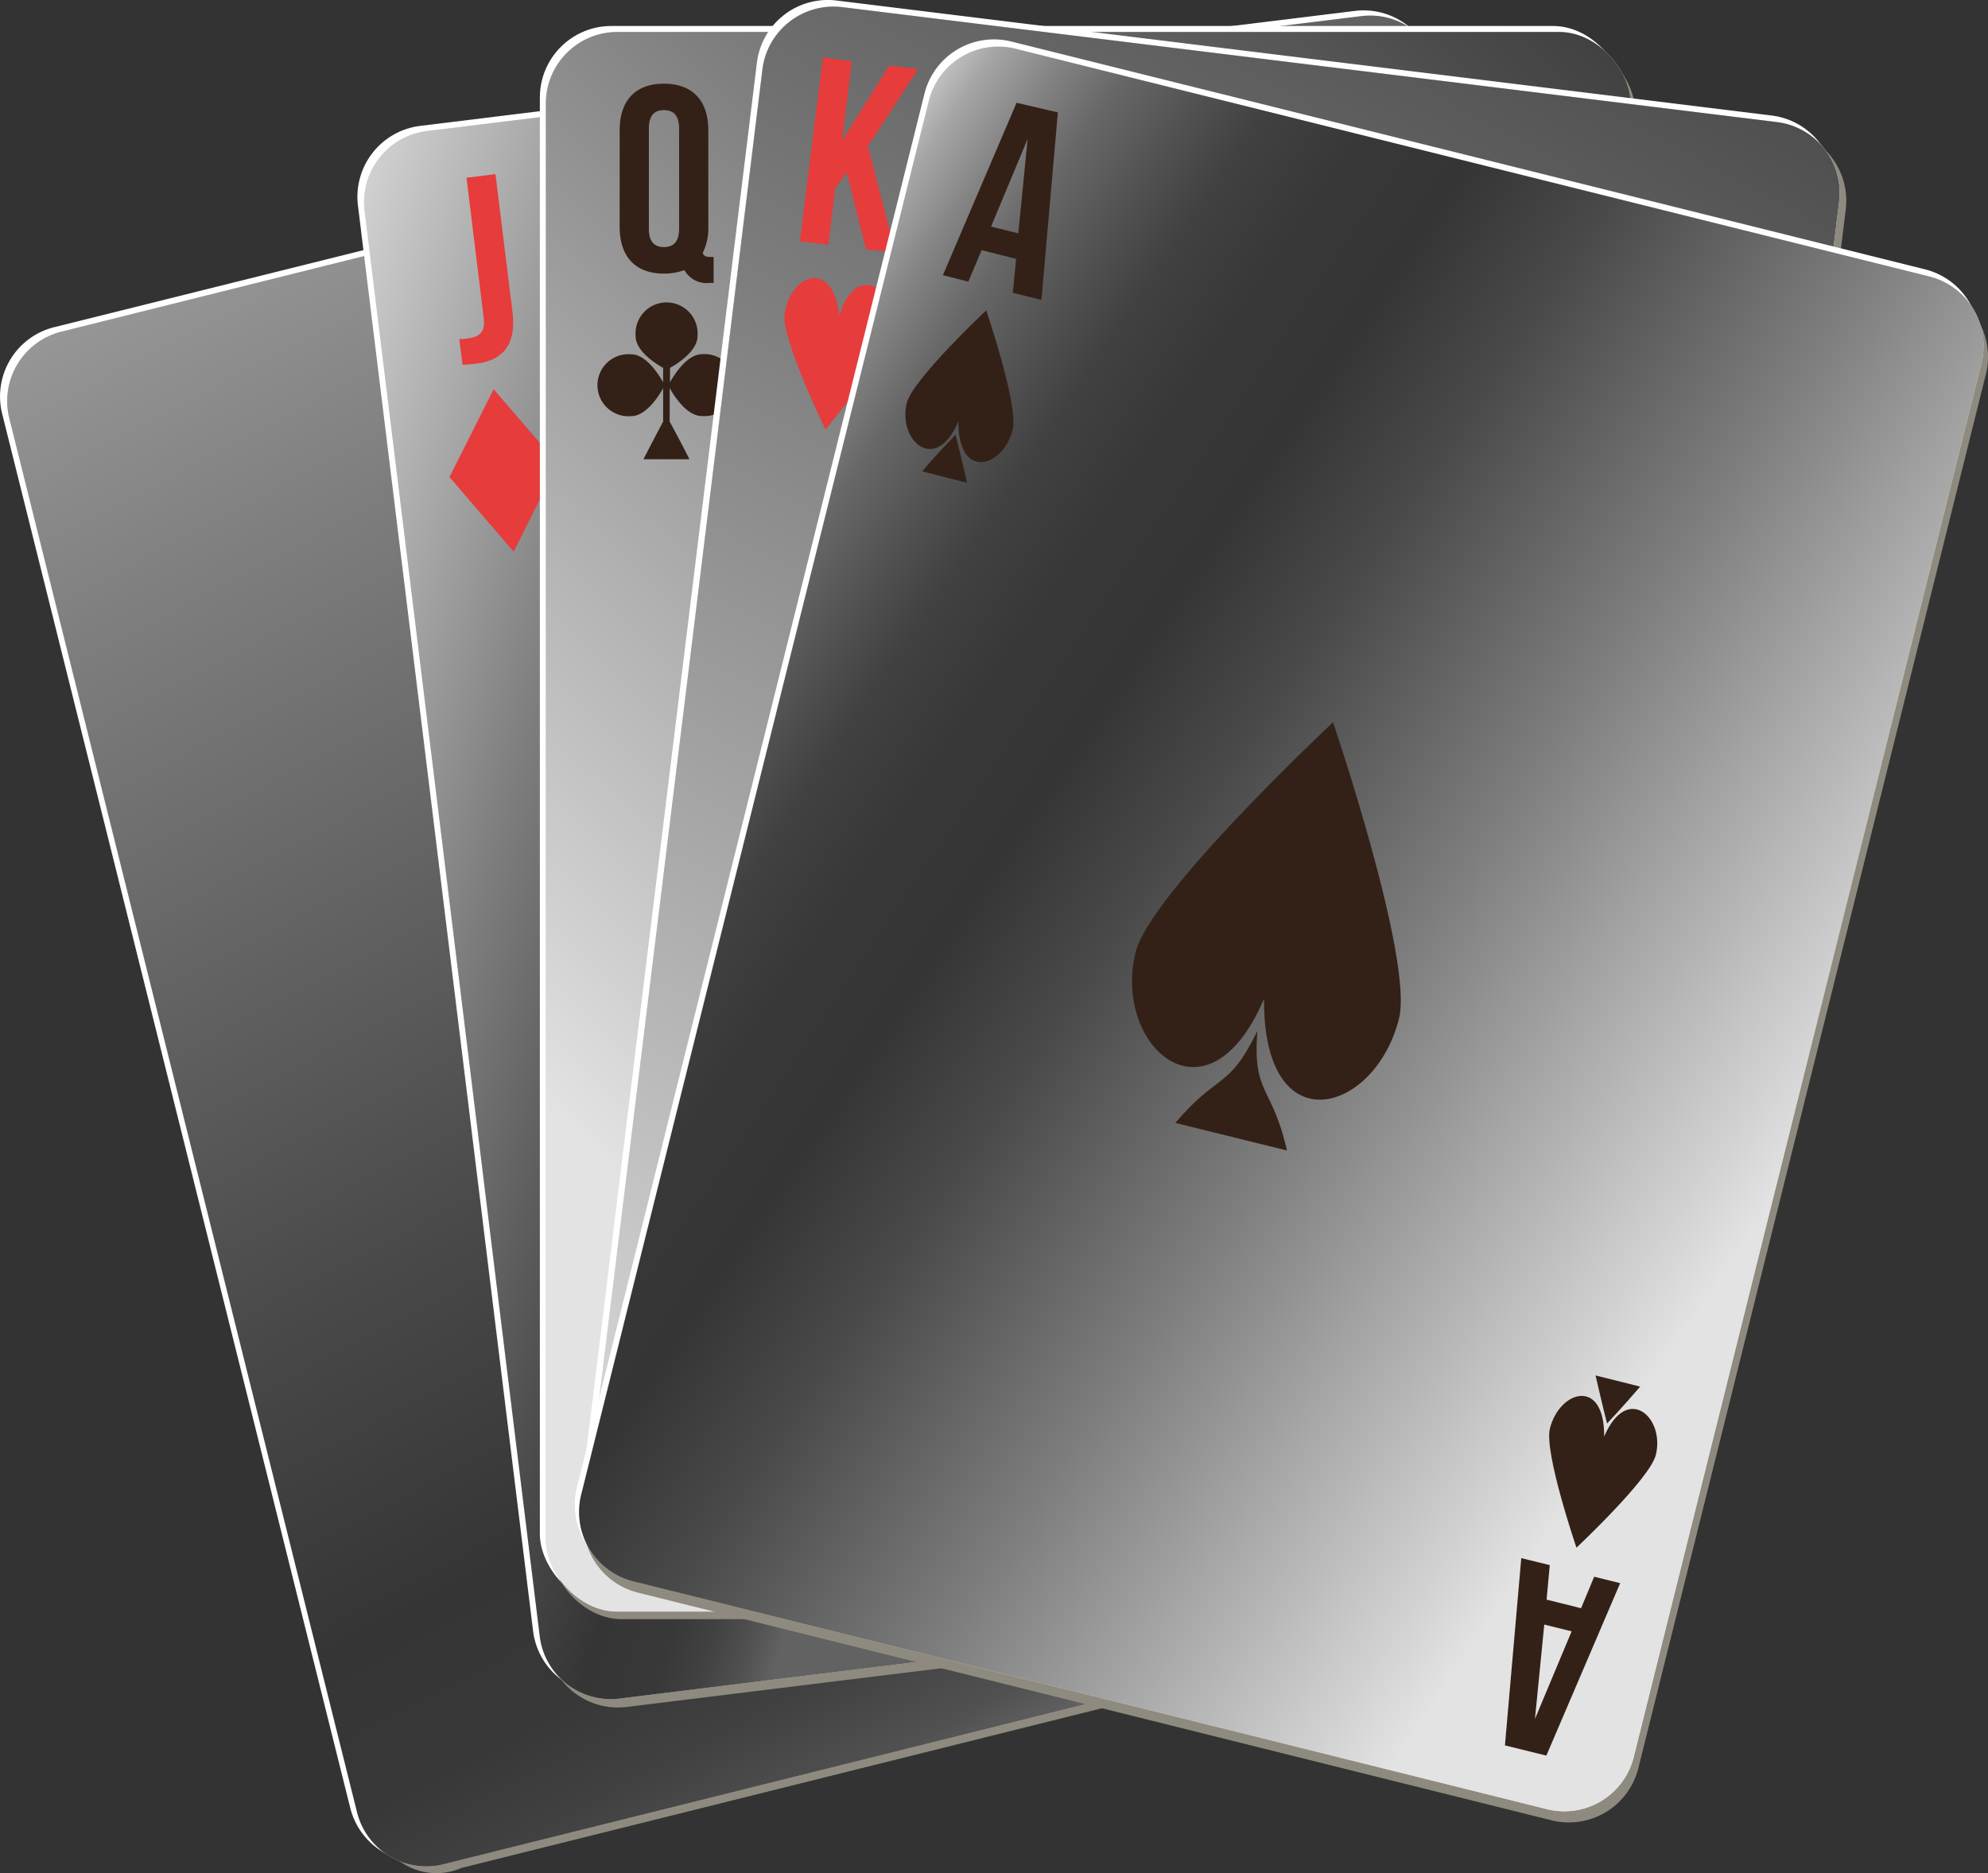 <svg xmlns="http://www.w3.org/2000/svg" xmlns:xlink="http://www.w3.org/1999/xlink" viewBox="0 0 172.89 162.96"><rect x="0" y="0" width="172.89" height="162.96" fill="#333333" stroke="none"/><defs><style>.cls-1{isolation:isolate;}.cls-2{fill:#fff;}.cls-3{fill:#8f8a80;}.cls-4{fill:#e6decf;}.cls-5{fill:#9d6340;}.cls-16,.cls-6{mix-blend-mode:multiply;}.cls-7{fill:#59c5e3;}.cls-8{fill:#7cb578;}.cls-10,.cls-12,.cls-14,.cls-15,.cls-9{mix-blend-mode:overlay;}.cls-9{fill:url(#linear-gradient);}.cls-10{fill:url(#linear-gradient-2);}.cls-11{fill:#e63c3c;}.cls-12{fill:url(#linear-gradient-3);}.cls-13,.cls-16{fill:#332117;}.cls-14{fill:url(#linear-gradient-4);}.cls-15{fill:url(#linear-gradient-5);}</style><linearGradient id="linear-gradient" x1="95.25" y1="-114.53" x2="161.04" y2="153.16" gradientTransform="translate(-91.53 51.95) rotate(-14)" gradientUnits="userSpaceOnUse"><stop offset="0.13" stop-color="#e3e3e3"/><stop offset="0.19" stop-color="#d1d1d1"/><stop offset="0.5" stop-color="#7e7e7e"/><stop offset="0.72" stop-color="#494949"/><stop offset="0.82" stop-color="#353535"/><stop offset="0.87" stop-color="#383838"/><stop offset="0.9" stop-color="#414141"/><stop offset="0.93" stop-color="#515151"/><stop offset="0.95" stop-color="#676767"/><stop offset="0.98" stop-color="#838383"/><stop offset="1" stop-color="#a6a6a6"/><stop offset="1" stop-color="#a8a8a8"/></linearGradient><linearGradient id="linear-gradient-2" x1="47.84" y1="30.93" x2="128.31" y2="65.52" gradientTransform="matrix(0.99, -0.12, 0.12, 0.99, -46.99, 25.81)" gradientUnits="userSpaceOnUse"><stop offset="0.13" stop-color="#e3e3e3"/><stop offset="0.19" stop-color="#d1d1d1"/><stop offset="0.5" stop-color="#7e7e7e"/><stop offset="0.72" stop-color="#494949"/><stop offset="0.82" stop-color="#353535"/><stop offset="0.89" stop-color="#383838"/><stop offset="0.93" stop-color="#414141"/><stop offset="0.97" stop-color="#515151"/><stop offset="1" stop-color="#626262"/></linearGradient><linearGradient id="linear-gradient-3" x1="40.29" y1="127.13" x2="185.23" y2="-21.27" gradientTransform="matrix(1, 0, 0, 1, 0, 0)" xlink:href="#linear-gradient-2"/><linearGradient id="linear-gradient-4" x1="26.64" y1="237.85" x2="130.4" y2="-28.14" gradientTransform="matrix(0.99, 0.12, -0.12, 0.99, 51.59, -60.67)" xlink:href="#linear-gradient-2"/><linearGradient id="linear-gradient-5" x1="109.59" y1="218.75" x2="-14.58" y2="173.55" gradientTransform="translate(112.79 -121.01) rotate(14)" gradientUnits="userSpaceOnUse"><stop offset="0.13" stop-color="#e3e3e3"/><stop offset="0.18" stop-color="#d1d1d1"/><stop offset="0.42" stop-color="#7e7e7e"/><stop offset="0.59" stop-color="#494949"/><stop offset="0.68" stop-color="#353535"/><stop offset="0.75" stop-color="#383838"/><stop offset="0.81" stop-color="#414141"/><stop offset="0.85" stop-color="#515151"/><stop offset="0.9" stop-color="#676767"/><stop offset="0.94" stop-color="#838383"/><stop offset="0.98" stop-color="#a6a6a6"/><stop offset="1" stop-color="#bfbfbf"/></linearGradient></defs><title>icon</title><g class="cls-1"><g id="Layer_2" data-name="Layer 2"><g id="Layer_1-2" data-name="Layer 1"><path class="cls-2" d="M122,134.44a6.22,6.22,0,0,1-4.53,7.54L38,161.8a6.22,6.22,0,0,1-7.54-4.53L.19,36a6.21,6.21,0,0,1,4.53-7.54L84.18,8.66a6.22,6.22,0,0,1,7.54,4.53Z"/><path class="cls-3" d="M124.13,135.75c.83,3.34-1.19,6.71-4.53,6.92L40.14,162.49a5.47,5.47,0,0,1-7.54-3.91L2.37,37.32A6.22,6.22,0,0,1,6.9,29.78L86.36,10A6.22,6.22,0,0,1,93.9,14.5Z"/><path class="cls-4" d="M122.58,134.82a6.22,6.22,0,0,1-4.53,7.54L38.59,162.17a6.21,6.21,0,0,1-7.54-4.53L.81,36.39a6.22,6.22,0,0,1,4.53-7.54L84.81,9a6.22,6.22,0,0,1,7.54,4.53Z"/><rect class="cls-5" x="20.82" y="23.2" width="81.75" height="124.82" transform="translate(-18.88 17.47) rotate(-14)"/><rect class="cls-4" x="21.72" y="24.1" width="79.95" height="123.02" transform="translate(-18.88 17.47) rotate(-14)"/><g class="cls-6"><polygon class="cls-7" points="21.89 83.74 22.35 85.59 94.56 138.95 96.09 138.57 21.89 83.74"/><polygon class="cls-7" points="23.3 89.39 23.76 91.23 89.9 140.11 91.43 139.73 23.3 89.39"/><polygon class="cls-7" points="24.7 95.04 25.17 96.88 85.24 141.27 86.77 140.89 24.7 95.04"/><polygon class="cls-7" points="20.48 78.1 20.94 79.94 99.23 137.79 100.75 137.41 20.48 78.1"/><polygon class="cls-7" points="17.66 66.8 18.13 68.65 108.55 135.46 110.07 135.08 17.66 66.8"/><polygon class="cls-7" points="26.11 100.69 26.57 102.53 80.58 142.44 82.1 142.06 26.11 100.69"/><polygon class="cls-7" points="16.26 61.16 16.72 63 113.17 134.27 112.72 132.43 16.26 61.16"/><polygon class="cls-7" points="19.07 72.45 19.53 74.29 103.89 136.62 105.41 136.24 19.07 72.45"/><polygon class="cls-7" points="14.85 55.51 15.31 57.35 111.77 128.63 111.31 126.78 14.85 55.51"/><polygon class="cls-7" points="34.56 134.56 35.02 136.41 52.61 149.41 54.13 149.03 34.56 134.56"/><polygon class="cls-7" points="35.97 140.21 36.43 142.06 47.95 150.57 49.47 150.19 35.97 140.21"/><polygon class="cls-7" points="37.38 145.86 37.84 147.7 43.29 151.73 44.81 151.35 37.38 145.86"/><polygon class="cls-7" points="38.78 151.51 39.1 152.78 40.15 152.52 38.78 151.51"/><polygon class="cls-7" points="28.93 111.98 29.39 113.82 71.26 144.76 72.78 144.38 28.93 111.98"/><polygon class="cls-7" points="30.34 117.63 30.8 119.47 66.6 145.92 68.12 145.54 30.34 117.63"/><polygon class="cls-7" points="27.52 106.33 27.98 108.18 75.92 143.6 77.44 143.22 27.52 106.33"/><polygon class="cls-7" points="33.15 128.92 33.61 130.76 57.27 148.25 58.8 147.87 33.15 128.92"/><polygon class="cls-7" points="31.75 123.27 32.2 125.11 61.94 147.08 63.46 146.71 31.75 123.27"/><polygon class="cls-7" points="22.82 33.76 21.3 34.14 103.32 94.75 102.86 92.9 22.82 33.76"/><polygon class="cls-7" points="64.77 23.3 63.25 23.68 90.65 43.92 90.19 42.08 64.77 23.3"/><polygon class="cls-7" points="46.13 27.95 44.6 28.33 96.28 66.51 95.82 64.67 46.13 27.95"/><polygon class="cls-7" points="55.45 25.62 53.93 26 93.47 55.22 93.01 53.37 55.45 25.62"/><polygon class="cls-7" points="50.79 26.79 49.27 27.17 94.88 60.86 94.41 59.02 50.79 26.79"/><polygon class="cls-7" points="60.11 24.46 58.59 24.84 92.06 49.57 91.6 47.73 60.11 24.46"/><polygon class="cls-7" points="83.42 18.65 81.89 19.03 85.02 21.34 84.56 19.49 83.42 18.65"/><polygon class="cls-7" points="69.43 22.14 67.91 22.52 89.24 38.28 88.78 36.43 69.43 22.14"/><polygon class="cls-7" points="78.76 19.81 77.23 20.19 86.43 26.98 85.97 25.14 78.76 19.81"/><polygon class="cls-7" points="13.44 49.86 13.9 51.71 110.36 122.98 109.9 121.14 13.44 49.86"/><polygon class="cls-7" points="74.09 20.98 72.57 21.35 87.83 32.63 87.37 30.79 74.09 20.98"/><polygon class="cls-7" points="41.47 29.11 39.94 29.49 97.69 72.16 97.23 70.31 41.47 29.11"/><polygon class="cls-7" points="10.63 38.57 11.09 40.41 107.54 111.69 107.08 109.84 10.63 38.57"/><polygon class="cls-7" points="13.5 36.08 11.97 36.46 106.14 106.04 105.68 104.19 13.5 36.08"/><polygon class="cls-7" points="12.03 44.22 12.49 46.06 108.95 117.33 108.49 115.49 12.03 44.22"/><polygon class="cls-7" points="18.16 34.92 16.64 35.3 104.73 100.39 104.27 98.55 18.16 34.92"/><polygon class="cls-7" points="27.48 32.6 25.96 32.98 101.91 89.1 101.45 87.25 27.48 32.6"/><polygon class="cls-7" points="36.8 30.27 35.28 30.65 99.1 77.81 98.64 75.96 36.8 30.27"/><polygon class="cls-7" points="32.14 31.43 30.62 31.81 100.51 83.45 100.05 81.61 32.14 31.43"/></g><g class="cls-6"><polygon class="cls-8" points="60.86 147.35 62.38 146.97 97.84 72.76 97.38 70.92 60.86 147.35"/><polygon class="cls-8" points="70.18 145.03 71.7 144.65 100.66 84.06 100.2 82.21 70.18 145.03"/><polygon class="cls-8" points="65.52 146.19 67.04 145.81 99.25 78.41 98.79 76.57 65.52 146.19"/><polygon class="cls-8" points="38.63 150.9 39.09 152.74 90.8 44.53 90.34 42.69 38.63 150.9"/><polygon class="cls-8" points="37.23 145.25 37.69 147.1 89.39 38.88 88.93 37.04 37.23 145.25"/><polygon class="cls-8" points="51.54 149.68 53.06 149.3 95.02 61.47 94.57 59.63 51.54 149.68"/><polygon class="cls-8" points="42.21 152 43.74 151.62 92.21 50.18 91.75 48.33 42.21 152"/><polygon class="cls-8" points="46.88 150.84 48.4 150.46 93.62 55.82 93.16 53.98 46.88 150.84"/><polygon class="cls-8" points="56.2 148.51 57.72 148.13 96.43 67.12 95.97 65.27 56.2 148.51"/><polygon class="cls-8" points="112.87 133.04 112.14 134.57 113.19 134.31 112.87 133.04"/><polygon class="cls-8" points="98.15 138.06 99.67 137.68 109.1 117.94 108.64 116.1 98.15 138.06"/><polygon class="cls-8" points="102.81 136.89 104.33 136.51 110.51 123.58 110.05 121.74 102.81 136.89"/><polygon class="cls-8" points="107.47 135.73 109 135.35 111.92 129.23 111.46 127.39 107.47 135.73"/><polygon class="cls-8" points="93.49 139.22 95.01 138.84 107.69 112.29 107.23 110.45 93.49 139.22"/><polygon class="cls-8" points="84.17 141.54 85.69 141.16 104.88 101 104.42 99.15 84.17 141.54"/><polygon class="cls-8" points="74.84 143.87 76.36 143.49 102.06 89.7 101.6 87.86 74.84 143.87"/><polygon class="cls-8" points="79.51 142.7 81.03 142.32 103.47 95.35 103.01 93.51 79.51 142.7"/><polygon class="cls-8" points="88.83 140.38 90.35 140 106.29 106.65 105.83 104.8 88.83 140.38"/><polygon class="cls-8" points="12.61 36.3 11.09 36.69 10.47 37.96 10.94 39.81 12.61 36.3"/><polygon class="cls-8" points="40.58 29.33 39.05 29.71 18.92 71.85 19.38 73.69 40.58 29.33"/><polygon class="cls-8" points="45.24 28.17 43.72 28.55 20.33 77.49 20.79 79.34 45.24 28.17"/><polygon class="cls-8" points="35.91 30.49 34.39 30.87 17.52 66.2 17.97 68.04 35.91 30.49"/><polygon class="cls-8" points="31.25 31.66 29.73 32.03 16.11 60.55 16.57 62.39 31.25 31.66"/><polygon class="cls-8" points="54.56 25.84 53.04 26.23 23.15 88.79 23.61 90.63 54.56 25.84"/><polygon class="cls-8" points="63.88 23.52 62.36 23.9 25.96 100.08 26.42 101.92 63.88 23.52"/><polygon class="cls-8" points="49.9 27.01 48.38 27.39 21.74 83.14 22.2 84.98 49.9 27.01"/><polygon class="cls-8" points="59.22 24.68 57.7 25.06 24.55 94.43 25.01 96.28 59.22 24.68"/><polygon class="cls-8" points="26.59 32.82 25.07 33.2 14.7 54.91 15.16 56.75 26.59 32.82"/><polygon class="cls-8" points="30.19 117.02 30.64 118.86 77.87 20.03 76.35 20.41 30.19 117.02"/><polygon class="cls-8" points="21.93 33.98 20.41 34.36 13.29 49.26 13.75 51.1 21.93 33.98"/><polygon class="cls-8" points="33 128.31 33.46 130.16 85.17 21.94 84.71 20.1 33 128.31"/><polygon class="cls-8" points="31.59 122.67 32.05 124.51 82.53 18.87 81.01 19.25 31.59 122.67"/><polygon class="cls-8" points="34.41 133.96 34.87 135.8 86.58 27.59 86.12 25.74 34.41 133.96"/><polygon class="cls-8" points="35.82 139.61 36.28 141.45 87.98 33.23 87.53 31.39 35.82 139.61"/><polygon class="cls-8" points="28.78 111.37 29.24 113.22 73.2 21.2 71.68 21.57 28.78 111.37"/><polygon class="cls-8" points="17.27 35.14 15.75 35.52 11.88 43.61 12.34 45.45 17.27 35.14"/><polygon class="cls-8" points="27.37 105.72 27.83 107.57 68.55 22.36 67.02 22.74 27.37 105.72"/></g><path class="cls-9" d="M122.58,134.82a6.22,6.22,0,0,1-4.53,7.54L38.59,162.17a6.21,6.21,0,0,1-7.54-4.53L.81,36.39a6.22,6.22,0,0,1,4.53-7.54L84.81,9a6.22,6.22,0,0,1,7.54,4.53Z"/><path class="cls-2" d="M140,130.37a6.22,6.22,0,0,1-5.42,6.93l-81.29,10a6.23,6.23,0,0,1-6.93-5.42l-15.23-124a6.22,6.22,0,0,1,5.42-6.93l81.28-10a6.22,6.22,0,0,1,6.93,5.42Z"/><path class="cls-3" d="M141.2,131.55a6.24,6.24,0,0,1-5.42,6.94l-81.29,10a6.23,6.23,0,0,1-6.93-5.42L32.33,19a6.22,6.22,0,0,1,5.42-6.93L119,2.1A6.24,6.24,0,0,1,126,7.52Z"/><path class="cls-4" d="M140.57,130.83a6.21,6.21,0,0,1-5.41,6.93l-81.29,10a6.22,6.22,0,0,1-6.93-5.42l-15.23-124a6.23,6.23,0,0,1,5.42-6.94l81.28-10a6.23,6.23,0,0,1,6.93,5.42Z"/><path class="cls-10" d="M140.57,130.83a6.21,6.21,0,0,1-5.41,6.93l-81.29,10a6.22,6.22,0,0,1-6.93-5.42l-15.23-124a6.23,6.23,0,0,1,5.42-6.94l81.28-10a6.23,6.23,0,0,1,6.93,5.42Z"/><g class="cls-6"><polygon class="cls-11" points="42.93 33.86 39.09 41.5 44.67 47.99 48.51 40.34 42.93 33.86"/><path class="cls-11" d="M39.94,29.49c.28,0,.6,0,.88-.08.8-.1,1.4-.48,1.25-1.72l-1.5-12.23,2.52-.31,1.48,12c.39,3.21-1.22,4.24-3.13,4.48a10.56,10.56,0,0,1-1.21.1Z"/></g><rect class="cls-2" x="46.95" y="2.26" width="94.33" height="137.41" rx="6.22"/><rect class="cls-3" x="47.86" y="3.44" width="94.34" height="137.41" rx="6.22"/><rect class="cls-4" x="47.47" y="2.78" width="94.34" height="137.41" rx="6.22"/><rect class="cls-12" x="47.47" y="2.78" width="94.34" height="137.41" rx="6.22"/><g class="cls-6"><path class="cls-13" d="M61.06,30.81c-1.31,0-2.41,1.77-2.79,2.44V32c.7-.39,2.39-1.48,2.39-2.76a2.7,2.7,0,1,0-5.38,0c0,1.28,1.69,2.37,2.39,2.76v1.26c-.37-.67-1.48-2.44-2.78-2.44a2.7,2.7,0,1,0,0,5.38c1.3,0,2.41-1.76,2.78-2.43v2.91c-.36.67-1,1.88-1.71,3.27h4c-.7-1.39-1.35-2.6-1.72-3.27V33.76c.38.67,1.48,2.43,2.79,2.43a2.7,2.7,0,1,0,0-5.38Z"/><path class="cls-13" d="M53.89,11.34c0-2.59,1.36-4.06,3.85-4.06s3.86,1.47,3.86,4.06v8.4A4.78,4.78,0,0,1,61.11,22c.11.3.3.35.72.35h.23v2.26h-.35a2.22,2.22,0,0,1-2.19-1.11,5.35,5.35,0,0,1-1.78.3c-2.49,0-3.85-1.48-3.85-4.06Zm2.54,8.56c0,1.15.5,1.59,1.31,1.59s1.32-.44,1.32-1.59V11.18c0-1.16-.51-1.6-1.32-1.6s-1.31.44-1.31,1.6Z"/></g><path class="cls-2" d="M144.26,141a6.22,6.22,0,0,1-6.93,5.42L56,136.43a6.22,6.22,0,0,1-5.41-6.93l15.23-124A6.21,6.21,0,0,1,72.79.05l81.29,10A6.22,6.22,0,0,1,159.49,17Z"/><path class="cls-3" d="M145.29,142.23a6.23,6.23,0,0,1-6.93,5.42l-81.29-10a6.22,6.22,0,0,1-5.41-6.93L66.89,6.7a6.22,6.22,0,0,1,6.93-5.42l81.29,10a6.23,6.23,0,0,1,5.41,6.93Z"/><path class="cls-4" d="M144.71,141.57a6.22,6.22,0,0,1-6.93,5.42L56.5,137a6.23,6.23,0,0,1-5.42-6.94L66.31,6A6.23,6.23,0,0,1,73.24.62l81.29,10a6.21,6.21,0,0,1,5.41,6.93Z"/><path class="cls-4" d="M144.71,141.57a6.22,6.22,0,0,1-6.93,5.42L56.5,137a6.23,6.23,0,0,1-5.42-6.94L66.31,6A6.23,6.23,0,0,1,73.24.62l81.29,10a6.21,6.21,0,0,1,5.41,6.93Z"/><path class="cls-14" d="M144.71,141.57a6.22,6.22,0,0,1-6.93,5.42L56.5,137a6.23,6.23,0,0,1-5.42-6.94L66.31,6A6.23,6.23,0,0,1,73.24.62l81.29,10a6.21,6.21,0,0,1,5.41,6.93Z"/><g class="cls-6"><path class="cls-11" d="M73,27.47c-.59-5.11-4.35-3.53-4.77-.11-.26,2.13,3.56,10,3.56,10s5.6-6.72,5.86-8.84C78.05,25.18,74.4,22.61,73,27.47Z"/><path class="cls-11" d="M73.64,15l-1,1.37-.6,4.93L69.56,21l2-16,2.53.31-.86,6.94h0l4.1-6.54L79.86,6l-4.38,6.71L77.89,22l-2.58-.32Z"/></g><path class="cls-2" d="M141.71,152.22a6.23,6.23,0,0,1-7.55,4.53L54.7,136.94a6.22,6.22,0,0,1-4.53-7.54L80.4,8.14a6.23,6.23,0,0,1,7.54-4.53l79.47,19.82A6.22,6.22,0,0,1,171.94,31Z"/><path class="cls-3" d="M142.48,153.82a6.23,6.23,0,0,1-7.54,4.53L55.47,138.54A6.22,6.22,0,0,1,50.94,131L81.17,9.74a6.23,6.23,0,0,1,7.54-4.53L168.18,25a6.23,6.23,0,0,1,4.53,7.54Z"/><path class="cls-4" d="M142.08,152.85a6.22,6.22,0,0,1-7.54,4.53L55.08,137.57A6.23,6.23,0,0,1,50.55,130L80.78,8.77a6.22,6.22,0,0,1,7.54-4.53l79.46,19.81a6.22,6.22,0,0,1,4.54,7.54Z"/><path class="cls-15" d="M142.08,152.85a6.22,6.22,0,0,1-7.54,4.53L55.08,137.57A6.23,6.23,0,0,1,50.55,130L80.78,8.77a6.22,6.22,0,0,1,7.54-4.53l79.46,19.81a6.22,6.22,0,0,1,4.54,7.54Z"/><path class="cls-16" d="M98.76,82.83c1.29-5.16,17.17-20,17.17-20s7,20.6,5.74,25.76c-2.07,8.32-11.84,11.09-11.74-1.71C105,98.42,96.74,91,98.76,82.83Zm13.16,17.25c-1.28-5.71-3-4.79-2.57-10.4-2.52,5.17-3.33,3.54-7.14,8Z"/><g class="cls-6"><path class="cls-13" d="M78.86,35.05C79.38,33,85.77,27,85.77,27s2.82,8.28,2.3,10.36c-.83,3.34-4.76,4.46-4.72-.69C81.36,41.32,78.05,38.31,78.86,35.05ZM84.1,42c-.51-2.29-1-4.18-1-4.18S81.73,39.21,80.2,41Z"/><path class="cls-13" d="M90.57,26.09l-2.49-.62.29-2.95-3-.76L84.21,24.5,82,23.94l6.41-15L92,9.78Zm-4.38-6.38,2.37.59.81-8.21h0Z"/></g><g class="cls-6"><path class="cls-13" d="M144,126.57c-.52,2.08-6.9,8.06-6.9,8.06s-2.83-8.28-2.31-10.36c.84-3.34,4.76-4.46,4.72.69C141.51,120.3,144.82,123.31,144,126.57Zm-5.24-6.92c.52,2.29,1,4.18,1,4.18s1.35-1.42,2.88-3.21Z"/><path class="cls-13" d="M132.3,135.54l2.48.61-.28,3,3,.75,1.14-2.74,2.26.56-6.42,15-3.6-.89Zm4.38,6.37-2.38-.59-.81,8.21h0Z"/></g></g></g></g></svg>